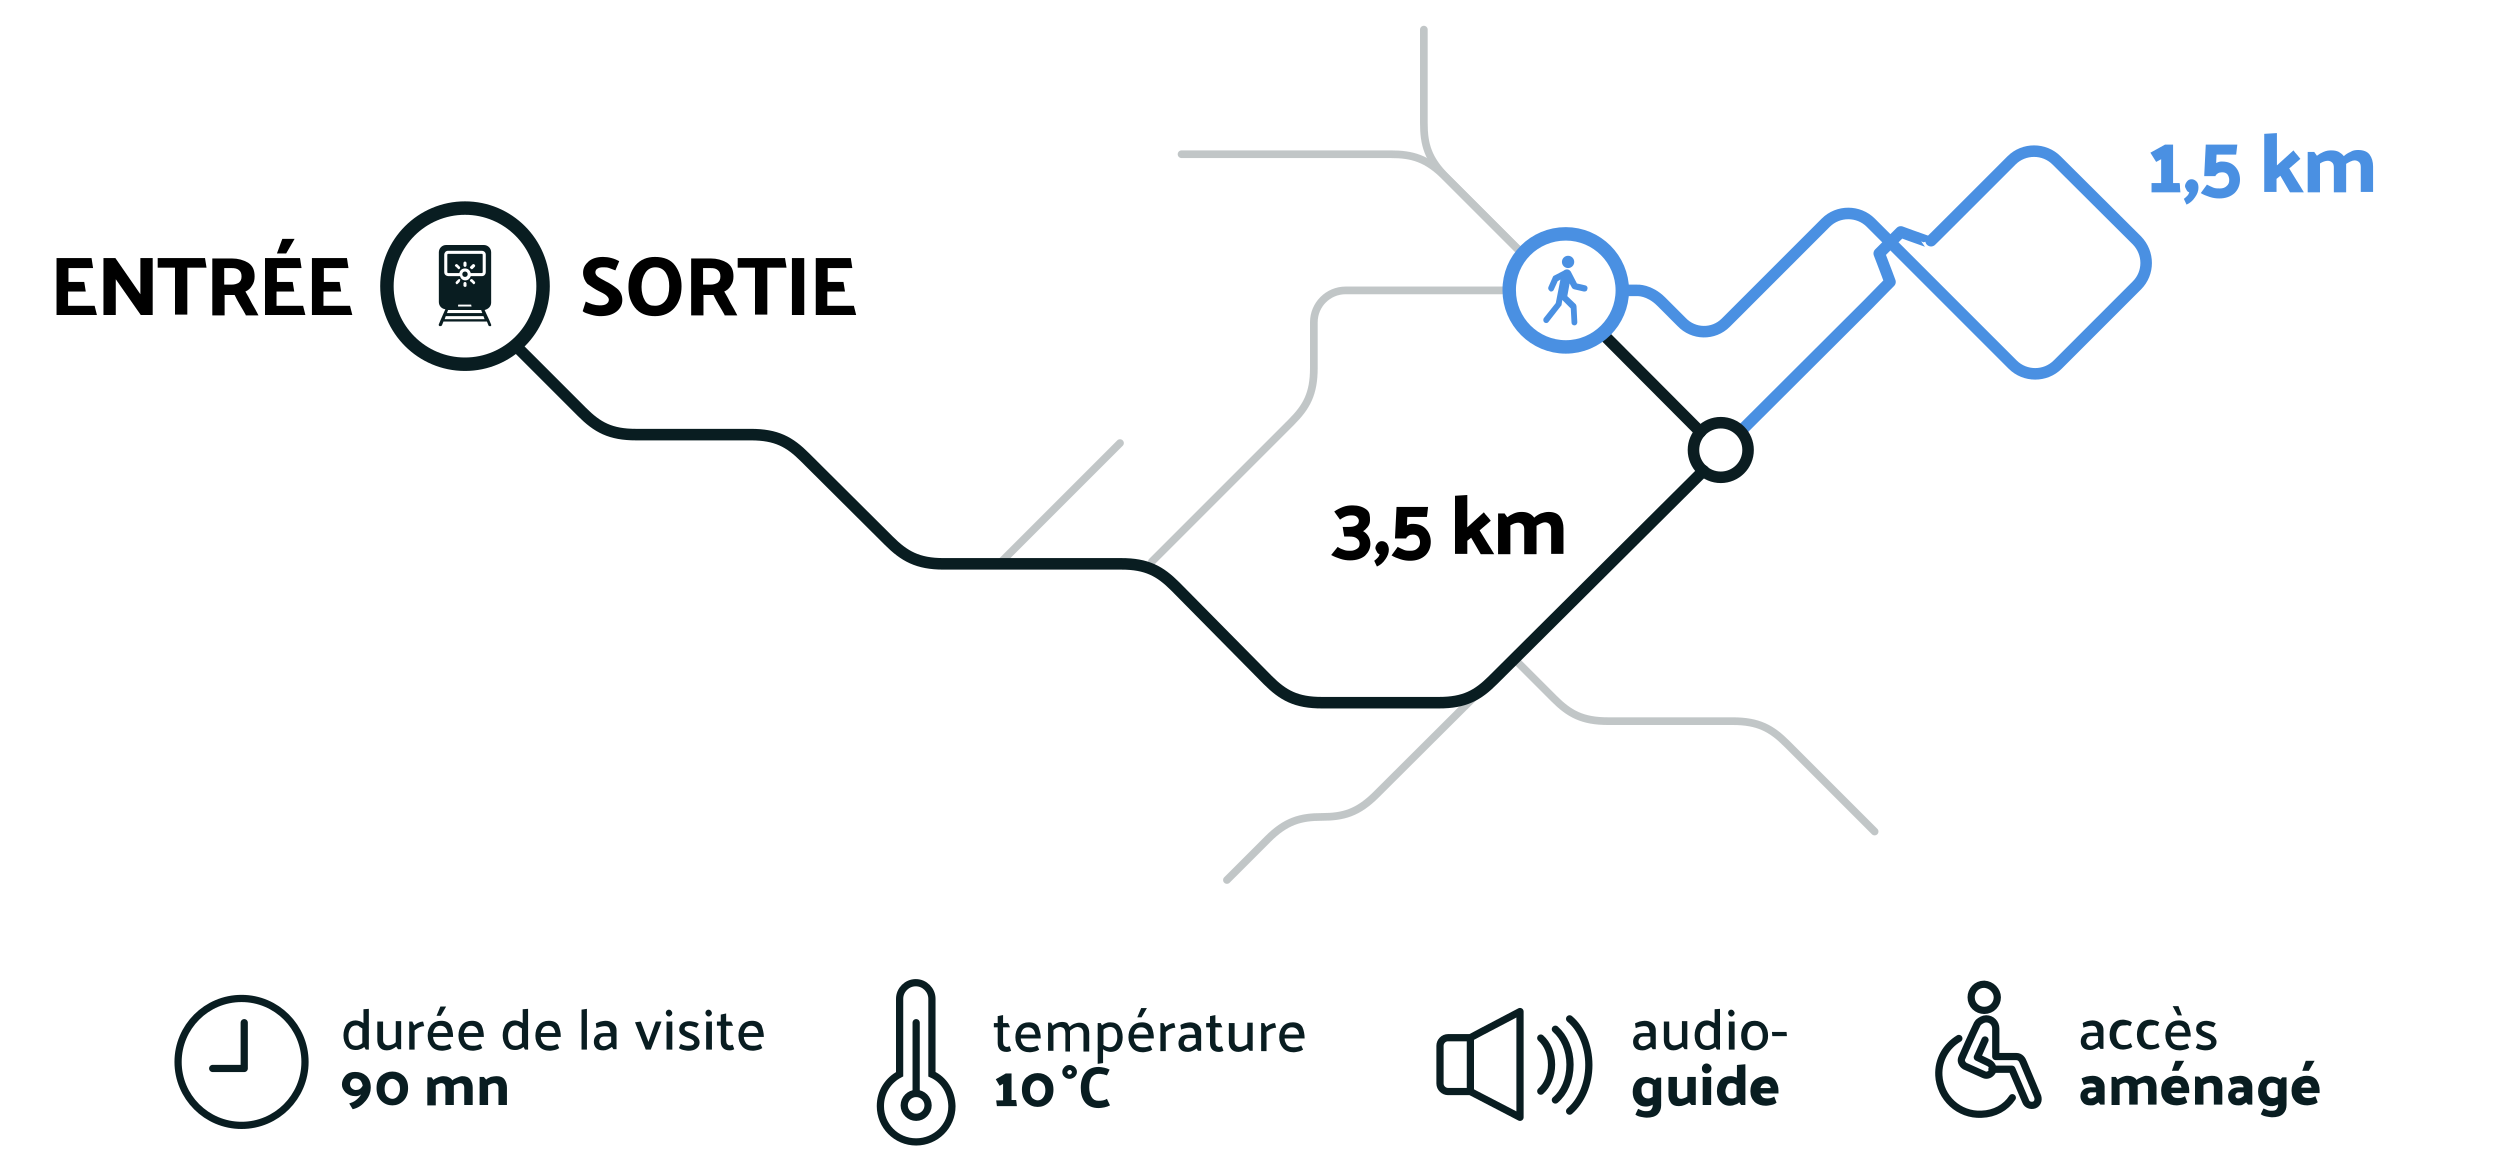 <?xml version="1.0" encoding="utf-8"?>
<!-- Generator: Adobe Illustrator 16.0.0, SVG Export Plug-In . SVG Version: 6.00 Build 0)  -->
<!DOCTYPE svg PUBLIC "-//W3C//DTD SVG 1.1//EN" "http://www.w3.org/Graphics/SVG/1.1/DTD/svg11.dtd">
<svg version="1.1" id="Layer_1" xmlns="http://www.w3.org/2000/svg" xmlns:xlink="http://www.w3.org/1999/xlink" x="0px" y="0px"
	 width="650px" height="301.5px" viewBox="-375 1715.5 650 301.5" style="enable-background:new -375 1715.5 650 301.5;"
	 xml:space="preserve">
<style type="text/css">
<![CDATA[
	.st0{fill:none;stroke:#4A90E2;stroke-width:3.5;stroke-miterlimit:10;}
	.st1{fill:#4A90E2;}
	.st2{fill:none;stroke:#091D21;stroke-width:1.88;stroke-miterlimit:10;}
	.st3{fill:none;stroke:#4A90E2;stroke-width:3.5;stroke-linejoin:round;stroke-miterlimit:10;}
	.st4{fill:none;stroke:#0B1D21;stroke-width:3.5;stroke-linecap:round;stroke-linejoin:round;stroke-miterlimit:10;}
	.st5{opacity:0.25;}
	.st6{fill:none;stroke:#091D21;stroke-width:3.5;stroke-miterlimit:10;}
	.st7{enable-background:new    ;}
	.st8{fill:none;stroke:#0B1D21;stroke-width:3;stroke-linecap:round;stroke-linejoin:round;stroke-miterlimit:10;}
	.st9{fill:none;stroke:#0B1D21;stroke-width:3;stroke-miterlimit:10;}
	.st10{fill:none;stroke:#0B1D21;stroke-width:3.5;stroke-miterlimit:10;}
	.st11{fill:none;stroke:#091D21;stroke-width:3.5;stroke-linecap:round;stroke-linejoin:round;stroke-miterlimit:10;}
	.st12{fill:none;stroke:#091D21;stroke-width:2;stroke-linecap:round;stroke-linejoin:round;stroke-miterlimit:10;}
	.st13{fill:none;stroke:#091D21;stroke-width:3;stroke-linecap:round;stroke-linejoin:round;stroke-miterlimit:10;}
	.st14{fill:none;stroke:#4A90E2;stroke-width:3;stroke-linejoin:round;stroke-miterlimit:10;}
	
		.st15{opacity:0.25;fill:none;stroke:#091D21;stroke-width:2;stroke-linecap:round;stroke-linejoin:round;stroke-miterlimit:10;enable-background:new    ;}
	.st16{fill:#091D21;}
	.st17{fill:none;stroke:#091D21;stroke-width:4;stroke-miterlimit:10;}
	.st18{fill:none;stroke:#091D21;stroke-width:1.88;stroke-linecap:round;stroke-linejoin:round;stroke-miterlimit:10;}
]]>
</style>
<g class="st5">
	<g>
		<path class="st12" d="M-67.8,1755.6h22.3h32.1c5.6,0,9.4,1.1,14.1,5.8l0,0l19.9,19.9"/>
	</g>
	<g>
		<path class="st12" d="M21,1781.6L1,1761.6l0,0c-4.7-4.7-5.8-8.5-5.8-14.1v-24.3"/>
	</g>
</g>
<path class="st15" d="M-75.5,1861.5l36.2-36.2c4-4,5.9-7.4,5.9-14.1v-11.9c0-4.6,3.7-8.3,8.3-8.3h42.2"/>
<g>
	<path class="st14" d="M46.8,1791c0,0,1.7,0,3.9,0c0,0,3.1-0.2,6.2,2.9l5.3,5.3c3.1,3.3,8.3,3.4,11.5,0.2l26-26
		c3.2-3.2,8.5-3.2,11.7,0l36.9,36.9c3.2,3.2,8.5,3.2,11.7,0l20.6-20.6c3.2-3.2,3.2-8.4,0-11.7l-20.9-20.8c-3.2-3.2-8.5-3.2-11.7,0
		l-15.5,15.5c-3.2,3.2-5.9,5.9-5.9,5.8c0-0.1-3.4-1.2-7.4-2.7c0,0,0,0-2.8,2.8c-2.8,2.8-2.8,2.8-2.8,2.8c1.6,4.1,2.8,7.4,2.8,7.4
		s-2.6,2.6-5.8,5.9l-33.1,33"/>
</g>
<g>
	<line class="st8" x1="67.1" y1="1827.8" x2="41.7" y2="1802.3"/>
</g>
<circle class="st9" cx="72.4" cy="1832.5" r="7.1"/>
<path class="st0" d="M32.1,1776.3c8.1,0,14.7,6.6,14.7,14.7c0,8.1-6.6,14.7-14.7,14.7c-8.1,0-14.7-6.6-14.7-14.7
	C17.3,1782.9,23.9,1776.3,32.1,1776.3z"/>
<g>
	<circle class="st1" cx="32.7" cy="1783.6" r="1.6"/>
	<path class="st1" d="M37.2,1789.7l-2.2-0.5l-1.5-2.9c0-0.1-0.1-0.1-0.1-0.2l0,0c-0.7-1-1.7-0.4-1.9-0.2l-2.5,1.3
		c-0.2,0.1-0.2,0.2-0.3,0.4l-1.1,2.5c-0.2,0.4,0,0.8,0.4,1.1c0.1,0.1,0.2,0.1,0.3,0.1c0.3,0,0.6-0.2,0.7-0.5l1-2.2l0.7-0.4l-1.2,6.1
		l-3.1,3.9c-0.2,0.3-0.2,0.8,0.1,1.1c0.2,0.1,0.3,0.2,0.5,0.2c0.2,0,0.5-0.1,0.6-0.3l3.2-4.1c0.1-0.1,0.2-0.2,0.2-0.3l0.2-1.3
		l2.2,2.2l0.2,3.7c0,0.4,0.3,0.7,0.8,0.7l0,0c0.4,0,0.7-0.4,0.7-0.8l-0.2-4.1c0-0.2-0.1-0.4-0.2-0.6l-2.2-2.1l0.6-3.3l0.6,1.1
		c0.1,0.2,0.3,0.3,0.5,0.4l2.6,0.6c0.1,0,0.2,0,0.2,0c0.3,0,0.7-0.2,0.7-0.6C37.9,1790.2,37.6,1789.8,37.2,1789.7z"/>
</g>
<circle class="st6" cx="-254.1" cy="1789.9" r="20.3"/>
<path class="st13" d="M-240.5,1805.8l16.8,16.8c4,4,7.4,5.9,14.1,5.9h29.8c6.7,0,10.1,1.9,14.1,5.9l21.8,21.7c4,4,7.5,6,14.2,6h0.5
	h45.7c6.7,0,10.1,1.9,14.1,5.9l24,24.3c4,4,7.4,5.9,14.1,5.9h30.4c6.7,0,10.1-1.9,14.1-5.9l54.7-54.4"/>
<path class="st15" d="M18.7,1886.8l10.3,10.3c4,4,7.4,5.9,14.1,5.9l0,0h32.4l0,0c6.7,0,10.1,1.9,14.1,5.9l22.8,22.8"/>
<path class="st15" d="M-56,1944.3l10.6-10.6l0,0c4.7-4.7,8.5-5.8,14.1-5.8c5.6,0,9.4-1.1,14.1-5.8l0,0l28.6-28.5l-5.6,5.6"/>
<line class="st15" x1="-114.6" y1="1861.5" x2="-83.8" y2="1830.7"/>
<g>
	<circle class="st16" cx="-254.1" cy="1786.8" r="0.7"/>
	<path class="st16" d="M-247.3,1799.9l-0.5-1.2l0,0l-1.2-2.6c0.9-0.2,1.7-0.9,1.7-1.9v-13.1c0-1.1-0.9-1.9-1.9-1.9h-9.8
		c-1.1,0-1.9,0.9-1.9,1.9v12.9c0,1,0.7,1.8,1.7,1.9l-0.5,1.1l0,0l-0.7,1.6l0,0l-0.5,1.2c-0.1,0.2,0,0.4,0.2,0.5c0.1,0,0.1,0,0.2,0
		c0.2,0,0.3-0.1,0.4-0.2l0.4-1h11.3l0.4,1c0.1,0.2,0.2,0.2,0.3,0.2c0.1,0,0.1,0,0.2,0C-247.4,1800.4-247.2,1800.1-247.3,1799.9z
		 M-259.5,1786.3v-4.6c0-0.5,0.4-1,1-1h8.8c0.5,0,1,0.4,1,1v4.6c0,0.5-0.4,1-1,1h-2.9c-0.2,0.6-0.7,1.1-1.4,1.1
		c-0.7,0-1.2-0.4-1.4-1.1h-2.9C-259.1,1787.3-259.5,1786.8-259.5,1786.3z M-252.5,1794.7C-252.5,1794.7-252.5,1794.8-252.5,1794.7
		l0.1,0.5h-3.5v-0.4c0-0.1,0.1-0.1,0.1-0.1H-252.5z M-254.5,1789.8v-0.6c0-0.2,0.2-0.4,0.4-0.4s0.4,0.2,0.4,0.4v0.6
		c0,0.2-0.2,0.3-0.4,0.3S-254.5,1789.9-254.5,1789.8z M-252.7,1788.2c0.2-0.2,0.4-0.2,0.6,0l0.5,0.5c0.2,0.2,0.2,0.4,0,0.6
		c-0.1,0.1-0.2,0.1-0.2,0.1c-0.1,0-0.2,0-0.2-0.1l-0.5-0.5C-252.9,1788.6-252.9,1788.4-252.7,1788.2z M-255.5,1788.8l-0.5,0.5
		c-0.1,0.1-0.2,0.1-0.2,0.1c-0.1,0-0.2,0-0.2-0.1c-0.2-0.2-0.2-0.4,0-0.6l0.5-0.5c0.2-0.2,0.4-0.2,0.6,0
		C-255.4,1788.4-255.4,1788.6-255.5,1788.8z M-249.9,1796.1l0.3,0.8h-9.2l0.3-0.8H-249.9z M-259.4,1798.5l0.3-0.8h9.8l0.3,0.8
		H-259.4z"/>
	<path class="st16" d="M-258.5,1786.5h2.9c0.2-0.7,0.7-1.2,1.5-1.2s1.3,0.5,1.5,1.2h2.9c0.1,0,0.2-0.1,0.2-0.2v-4.6
		c0-0.1-0.1-0.2-0.2-0.2h-8.8c-0.1,0-0.2,0.1-0.2,0.2v4.6C-258.7,1786.4-258.6,1786.5-258.5,1786.5z M-252.7,1784.8l0.5-0.5
		c0.2-0.2,0.4-0.2,0.6,0c0.2,0.2,0.2,0.4,0,0.6l-0.5,0.5c-0.1,0.1-0.2,0.1-0.2,0.1c-0.1,0-0.2,0-0.2-0.1
		C-252.9,1785.2-252.9,1785-252.7,1784.8z M-254.5,1783.9c0-0.2,0.2-0.4,0.4-0.4s0.4,0.2,0.4,0.4v0.6c0,0.2-0.2,0.4-0.4,0.4
		s-0.4-0.2-0.4-0.4V1783.9z M-256.6,1784.3c0.2-0.2,0.4-0.2,0.6,0l0.5,0.5c0.2,0.2,0.2,0.4,0,0.6c-0.1,0.1-0.2,0.1-0.2,0.1
		c-0.1,0-0.2,0-0.2-0.1l-0.5-0.5C-256.8,1784.7-256.8,1784.5-256.6,1784.3z"/>
</g>
<g>
	<g>
		<g>
			<g class="st7">
				<path class="st16" d="M-279.1,1977.8v10.6h-0.8l-0.4-0.7c-0.3,0.3-0.7,0.5-1.1,0.6c-0.4,0.2-0.8,0.2-1.1,0.2
					c-1.1,0-1.9-0.4-2.4-1.1c-0.5-0.7-0.8-1.6-0.8-2.7c0-1.1,0.3-2,0.8-2.8c0.6-0.7,1.4-1.1,2.4-1.1c0.3,0,0.6,0.1,1,0.2
					c0.4,0.1,0.7,0.3,1,0.5v-3.6L-279.1,1977.8z M-282.3,1982.1c-0.8,0-1.3,0.3-1.6,0.8c-0.3,0.5-0.5,1.1-0.5,1.8
					c0,0.7,0.1,1.4,0.4,1.9c0.3,0.5,0.8,0.8,1.6,0.8c0.3,0,0.6-0.1,0.8-0.2c0.3-0.1,0.6-0.3,0.8-0.5v-3.8c-0.3-0.2-0.6-0.4-0.8-0.5
					C-281.7,1982.2-282,1982.1-282.3,1982.1z"/>
				<path class="st16" d="M-272,1987.6c-0.3,0.3-0.7,0.5-1.1,0.7c-0.4,0.2-0.9,0.3-1.3,0.3c-0.9,0-1.5-0.3-1.9-0.8
					c-0.4-0.5-0.6-1.2-0.6-1.9v-4.8h1.5v4.7c0,0.5,0.1,0.9,0.4,1.1c0.2,0.3,0.6,0.4,1,0.4c0.3,0,0.6-0.1,0.9-0.2
					c0.4-0.1,0.7-0.3,1-0.6v-5.5h1.4v7.3h-0.8L-272,1987.6z"/>
				<path class="st16" d="M-268.6,1988.4v-7.3h0.8l0.5,1c0.3-0.2,0.6-0.5,1.1-0.7c0.4-0.2,0.8-0.3,1.2-0.3l0.3,1.2
					c-0.4,0-0.8,0.1-1.3,0.3c-0.4,0.2-0.8,0.5-1.2,0.8v5H-268.6z"/>
				<path class="st16" d="M-257.2,1985.1h-5.2c0,0.7,0.3,1.2,0.6,1.7c0.4,0.4,0.9,0.6,1.7,0.6c0.4,0,0.8,0,1.1-0.1
					c0.3-0.1,0.6-0.2,0.9-0.4l0.5,1.1c-0.3,0.2-0.7,0.4-1.2,0.5s-0.9,0.2-1.2,0.2c-1.2,0-2.2-0.4-2.8-1.1s-1-1.6-1-2.8
					c0-1.1,0.3-2.1,0.9-2.8c0.6-0.7,1.5-1.1,2.6-1.1c1.2,0,2,0.4,2.5,1.2C-257.4,1983-257.2,1984-257.2,1985.1z M-258.6,1984.1
					c-0.1-0.6-0.3-1.1-0.6-1.4c-0.3-0.3-0.7-0.5-1.3-0.5c-0.6,0-1,0.2-1.3,0.5c-0.3,0.4-0.5,0.8-0.6,1.4H-258.6z M-260.5,1977.2h1.5
					l-1.4,2.4h-1.1L-260.5,1977.2z"/>
				<path class="st16" d="M-249.2,1985.1h-5.2c0,0.7,0.3,1.2,0.6,1.7c0.4,0.4,0.9,0.6,1.7,0.6c0.4,0,0.8,0,1.1-0.1
					c0.3-0.1,0.6-0.2,0.9-0.4l0.5,1.1c-0.3,0.2-0.7,0.4-1.2,0.5s-0.9,0.2-1.2,0.2c-1.2,0-2.2-0.4-2.8-1.1s-1-1.6-1-2.8
					c0-1.1,0.3-2.1,0.9-2.8c0.6-0.7,1.5-1.1,2.6-1.1c1.2,0,2,0.4,2.5,1.2C-249.4,1983-249.2,1984-249.2,1985.1z M-250.6,1984.1
					c-0.1-0.6-0.3-1.1-0.6-1.4c-0.3-0.3-0.7-0.5-1.3-0.5c-0.6,0-1,0.2-1.3,0.5c-0.3,0.4-0.5,0.8-0.6,1.4H-250.6z"/>
				<path class="st16" d="M-237.7,1977.8v10.6h-0.8l-0.4-0.7c-0.3,0.3-0.7,0.5-1.1,0.6c-0.4,0.2-0.8,0.2-1.1,0.2
					c-1.1,0-1.9-0.4-2.4-1.1c-0.5-0.7-0.8-1.6-0.8-2.7c0-1.1,0.3-2,0.8-2.8c0.6-0.7,1.4-1.1,2.4-1.1c0.3,0,0.6,0.1,1,0.2
					c0.4,0.1,0.7,0.3,1,0.5v-3.6L-237.7,1977.8z M-240.8,1982.1c-0.8,0-1.3,0.3-1.6,0.8c-0.3,0.5-0.5,1.1-0.5,1.8
					c0,0.7,0.1,1.4,0.4,1.9c0.3,0.5,0.8,0.8,1.6,0.8c0.3,0,0.6-0.1,0.8-0.2c0.3-0.1,0.6-0.3,0.8-0.5v-3.8c-0.3-0.2-0.6-0.4-0.8-0.5
					C-240.3,1982.2-240.6,1982.1-240.8,1982.1z"/>
				<path class="st16" d="M-229.2,1985.1h-5.2c0,0.7,0.3,1.2,0.6,1.7c0.4,0.4,0.9,0.6,1.7,0.6c0.4,0,0.8,0,1.1-0.1
					c0.3-0.1,0.6-0.2,0.9-0.4l0.5,1.1c-0.3,0.2-0.7,0.4-1.2,0.5s-0.9,0.2-1.2,0.2c-1.2,0-2.2-0.4-2.8-1.1s-1-1.6-1-2.8
					c0-1.1,0.3-2.1,0.9-2.8c0.6-0.7,1.5-1.1,2.6-1.1c1.2,0,2,0.4,2.5,1.2C-229.4,1983-229.2,1984-229.2,1985.1z M-230.6,1984.1
					c-0.1-0.6-0.3-1.1-0.6-1.4c-0.3-0.3-0.7-0.5-1.3-0.5c-0.6,0-1,0.2-1.3,0.5c-0.3,0.4-0.5,0.8-0.6,1.4H-230.6z"/>
				<path class="st16" d="M-223.8,1988.4V1978l1.4-0.2v10.6H-223.8z"/>
				<path class="st16" d="M-220.1,1981.6c0.3-0.2,0.7-0.3,1.2-0.5c0.5-0.1,1-0.2,1.3-0.2c0.8,0,1.5,0.2,2.1,0.7
					c0.6,0.5,0.8,1.1,0.8,1.8v4.9h-0.8c-0.1-0.1-0.1-0.2-0.2-0.3c-0.1-0.1-0.1-0.2-0.2-0.3c-0.3,0.2-0.6,0.4-1,0.6
					c-0.4,0.2-0.8,0.3-1.2,0.3c-0.9,0-1.5-0.2-1.9-0.6c-0.4-0.4-0.6-1-0.6-1.6c0-0.7,0.2-1.3,0.7-1.7c0.5-0.4,1.1-0.6,1.9-0.6h1.7
					c0-0.5-0.1-0.9-0.3-1.3c-0.2-0.4-0.6-0.5-1.2-0.5c-0.4,0-0.8,0.1-1.2,0.2c-0.4,0.1-0.7,0.2-0.9,0.3L-220.1,1981.6z
					 M-219.2,1986.3c0,0.3,0.1,0.5,0.3,0.8c0.2,0.2,0.5,0.4,0.9,0.4c0.4,0,0.7-0.1,1-0.3c0.3-0.2,0.6-0.4,0.9-0.7v-1.5h-1.8
					c-0.4,0-0.8,0.1-1,0.4C-219.1,1985.7-219.2,1986-219.2,1986.3z"/>
				<path class="st16" d="M-207.1,1988.4l-2.8-7.1l1.5-0.2l2,5.3l1.9-5.3h1.5l-2.8,7.3H-207.1z"/>
				<path class="st16" d="M-201,1979.8c-0.2,0-0.5-0.1-0.6-0.3c-0.2-0.2-0.3-0.4-0.3-0.6c0-0.2,0.1-0.5,0.2-0.6
					c0.2-0.2,0.4-0.3,0.6-0.3s0.5,0.1,0.6,0.3c0.2,0.2,0.3,0.4,0.3,0.6s-0.1,0.5-0.3,0.6S-200.8,1979.8-201,1979.8z M-201.7,1988.4
					v-7.3h1.5v7.3H-201.7z"/>
				<path class="st16" d="M-193.9,1982.7c-0.3-0.1-0.6-0.2-0.9-0.3c-0.3-0.1-0.7-0.2-1-0.2c-0.4,0-0.7,0.1-0.9,0.2s-0.3,0.4-0.3,0.6
					c0,0.2,0.1,0.4,0.4,0.6s0.6,0.3,1,0.5c0.6,0.2,1.2,0.5,1.7,0.9c0.5,0.4,0.8,0.9,0.8,1.5c0,0.7-0.3,1.2-0.8,1.6s-1.2,0.6-2.2,0.6
					c-0.3,0-0.7-0.1-1.2-0.2c-0.5-0.1-0.9-0.3-1.2-0.5l0.5-1.1c0.3,0.2,0.6,0.3,1,0.4s0.7,0.1,1,0.1c0.5,0,0.9-0.1,1.1-0.2
					s0.4-0.4,0.4-0.6s-0.1-0.5-0.4-0.7c-0.3-0.2-0.7-0.4-1.1-0.5c-0.6-0.2-1.1-0.5-1.6-0.8c-0.5-0.3-0.8-0.8-0.8-1.4
					c0-0.7,0.2-1.2,0.7-1.6c0.5-0.4,1.2-0.6,2-0.6c0.3,0,0.7,0.1,1.2,0.2c0.5,0.1,0.9,0.3,1.2,0.5L-193.9,1982.7z"/>
				<path class="st16" d="M-190.7,1979.8c-0.2,0-0.5-0.1-0.6-0.3c-0.2-0.2-0.3-0.4-0.3-0.6c0-0.2,0.1-0.5,0.2-0.6
					c0.2-0.2,0.4-0.3,0.6-0.3s0.5,0.1,0.6,0.3c0.2,0.2,0.3,0.4,0.3,0.6s-0.1,0.5-0.3,0.6S-190.5,1979.8-190.7,1979.8z
					 M-191.4,1988.4v-7.3h1.5v7.3H-191.4z"/>
				<path class="st16" d="M-184.1,1988.3c-0.1,0.1-0.3,0.1-0.5,0.2c-0.2,0.1-0.5,0.1-0.7,0.1c-0.7,0-1.3-0.2-1.7-0.6
					c-0.4-0.4-0.6-1-0.6-1.7v-4.1h-1l0-1.1h1v-1.8l1.4-0.3v2.1h1.3l0.5,1.1h-1.8v3.8c0,0.4,0.1,0.7,0.2,0.9c0.2,0.2,0.4,0.4,0.8,0.4
					c0.1,0,0.2,0,0.4-0.1c0.1,0,0.2-0.1,0.3-0.1L-184.1,1988.3z"/>
				<path class="st16" d="M-176.4,1985.1h-5.2c0,0.7,0.3,1.2,0.6,1.7c0.4,0.4,0.9,0.6,1.7,0.6c0.4,0,0.8,0,1.1-0.1
					c0.3-0.1,0.6-0.2,0.9-0.4l0.5,1.1c-0.3,0.2-0.7,0.4-1.2,0.5s-0.9,0.2-1.2,0.2c-1.2,0-2.2-0.4-2.8-1.1s-1-1.6-1-2.8
					c0-1.1,0.3-2.1,0.9-2.8c0.6-0.7,1.5-1.1,2.6-1.1c1.2,0,2,0.4,2.5,1.2C-176.7,1983-176.4,1984-176.4,1985.1z M-177.8,1984.1
					c-0.1-0.6-0.3-1.1-0.6-1.4c-0.3-0.3-0.7-0.5-1.3-0.5c-0.6,0-1,0.2-1.3,0.5c-0.3,0.4-0.5,0.8-0.6,1.4H-177.8z"/>
				<path class="st16" d="M-284.2,2002.4c0.6-0.2,1.2-0.4,1.8-0.9s1-0.9,1.3-1.5c-0.2,0.2-0.5,0.3-0.7,0.4c-0.3,0.1-0.5,0.1-0.8,0.1
					c-1,0-1.8-0.3-2.5-0.9c-0.6-0.6-1-1.3-1-2.1c0-0.9,0.3-1.6,0.9-2.3s1.5-1,2.5-1c1.2,0,2.1,0.3,2.9,1c0.8,0.7,1.2,1.7,1.2,3.1
					c0,1.1-0.4,2.3-1.3,3.4c-0.9,1.1-2,1.9-3.4,2.2L-284.2,2002.4z M-282.5,1998.9c0.4,0,0.8-0.1,1.1-0.3c0.3-0.2,0.5-0.5,0.7-0.8
					c-0.1-0.6-0.3-1-0.6-1.4c-0.3-0.3-0.7-0.5-1.3-0.5c-0.4,0-0.8,0.1-1,0.4s-0.4,0.6-0.4,1c0,0.4,0.1,0.8,0.4,1.1
					C-283.3,1998.7-282.9,1998.9-282.5,1998.9z"/>
				<path class="st16" d="M-273,1994.1c1.2,0,2.1,0.4,2.9,1.1c0.8,0.8,1.2,1.8,1.2,3.2c0,1.4-0.4,2.5-1.2,3.3
					c-0.8,0.8-1.8,1.2-2.9,1.2c-1.1,0-2.1-0.4-2.9-1.2c-0.8-0.8-1.2-1.9-1.2-3.3c0-1.4,0.4-2.5,1.2-3.2
					C-275.1,1994.5-274.1,1994.1-273,1994.1z M-273,2001.2c0.5,0,1-0.2,1.4-0.7c0.4-0.5,0.6-1.1,0.6-1.9c0-0.8-0.2-1.5-0.6-1.9
					c-0.4-0.4-0.9-0.7-1.4-0.7c-0.5,0-1,0.2-1.4,0.7s-0.6,1.1-0.6,1.9c0,0.9,0.2,1.5,0.6,2C-274,2000.9-273.5,2001.2-273,2001.2z"/>
				<path class="st16" d="M-254.8,1995.3c1,0,1.7,0.3,2.1,0.9s0.6,1.3,0.6,2.1v4.5h-2.2v-4.5c0-0.4-0.1-0.7-0.3-0.9
					c-0.2-0.2-0.5-0.3-0.8-0.3c-0.2,0-0.5,0.1-0.8,0.2c-0.3,0.1-0.5,0.3-0.8,0.4c0,0.1,0,0.2,0,0.3c0,0.1,0,0.2,0,0.3v4.5h-2.2v-4.5
					c0-0.4-0.1-0.7-0.3-0.9c-0.2-0.2-0.5-0.3-0.8-0.3c-0.2,0-0.5,0.1-0.7,0.2c-0.2,0.1-0.5,0.2-0.7,0.4v5.2h-2.2v-7.3h1.1l0.5,0.7
					c0.3-0.3,0.7-0.5,1.2-0.7c0.5-0.2,0.9-0.3,1.4-0.3c0.5,0,1,0.1,1.4,0.3c0.4,0.2,0.7,0.4,0.9,0.8c0.3-0.3,0.7-0.5,1.2-0.7
					S-255.2,1995.3-254.8,1995.3z"/>
				<path class="st16" d="M-245.9,1995.3c1,0,1.7,0.3,2.1,0.9c0.4,0.6,0.6,1.3,0.6,2.1v4.5h-2.2v-4.5c0-0.4-0.1-0.7-0.3-0.9
					c-0.2-0.2-0.5-0.3-0.8-0.3c-0.2,0-0.5,0.1-0.8,0.2c-0.3,0.1-0.6,0.3-0.8,0.4v5.1h-2.2v-7.3h1.1l0.6,0.7c0.3-0.3,0.7-0.5,1.2-0.7
					C-246.8,1995.4-246.4,1995.3-245.9,1995.3z"/>
			</g>
		</g>
		<g>
			<g>
				<path class="st18" d="M-312.2,1975.1c-9.1,0-16.5,7.4-16.5,16.5s7.4,16.5,16.5,16.5c9.1,0,16.5-7.4,16.5-16.5
					S-303.1,1975.1-312.2,1975.1z"/>
				<polyline class="st18" points="-319.7,1993.3 -311.5,1993.3 -311.5,1981.4 				"/>
			</g>
		</g>
	</g>
	<g>
		<g>
			<g>
				<path class="st18" d="M-0.6,1992.3v4.9c0,1.2,1,2.1,2.1,2.1h5.8l12.9,6.7v-27.5l-10.1,5.3l-2.8,1.5H1.5c-1.2,0-2.1,1-2.1,2.1
					V1992.3"/>
				<polyline class="st18" points="7.3,1985.4 7.3,1987.9 7.3,1999.2 				"/>
			</g>
			<path class="st18" d="M33.1,2004.4c3-2.6,5-7,5-12l0,0c0-5-2-9.5-5-12"/>
			<path class="st18" d="M29.4,2001.5c2.3-1.9,3.8-5.3,3.8-9.2l0,0c0-3.8-1.5-7.2-3.8-9.2"/>
			<path class="st18" d="M25.6,1999.2c1.7-1.5,2.8-4,2.8-6.9l0,0c0-2.9-1.1-5.4-2.8-6.9"/>
		</g>
		<g>
			<g class="st7">
				<path class="st16" d="M50.1,1981.6c0.3-0.2,0.7-0.3,1.2-0.5c0.5-0.1,1-0.2,1.3-0.2c0.8,0,1.5,0.2,2.1,0.7
					c0.6,0.5,0.8,1.1,0.8,1.8v4.9h-0.8c-0.1-0.1-0.1-0.2-0.2-0.3c-0.1-0.1-0.1-0.2-0.2-0.3c-0.2,0.2-0.6,0.4-1,0.6
					c-0.4,0.2-0.8,0.3-1.2,0.3c-0.9,0-1.5-0.2-1.9-0.6c-0.4-0.4-0.6-1-0.6-1.6c0-0.7,0.2-1.3,0.7-1.7c0.5-0.4,1.1-0.6,1.9-0.6h1.7
					c0-0.5-0.1-0.9-0.3-1.3s-0.6-0.5-1.2-0.5c-0.4,0-0.8,0.1-1.2,0.2c-0.4,0.1-0.7,0.2-0.9,0.3L50.1,1981.6z M51,1986.3
					c0,0.3,0.1,0.5,0.3,0.8c0.2,0.2,0.5,0.4,0.9,0.4c0.4,0,0.7-0.1,1-0.3c0.3-0.2,0.6-0.4,0.9-0.7v-1.5h-1.8c-0.4,0-0.8,0.1-1,0.4
					C51.1,1985.7,51,1986,51,1986.3z"/>
				<path class="st16" d="M62.5,1987.6c-0.3,0.3-0.7,0.5-1.1,0.7c-0.4,0.2-0.9,0.3-1.3,0.3c-0.9,0-1.5-0.3-1.9-0.8
					c-0.4-0.5-0.6-1.2-0.6-1.9v-4.8H59v4.7c0,0.5,0.1,0.9,0.4,1.1c0.2,0.3,0.6,0.4,1,0.4c0.3,0,0.6-0.1,0.9-0.2
					c0.3-0.1,0.7-0.3,1-0.6v-5.5h1.4v7.3H63L62.5,1987.6z"/>
				<path class="st16" d="M72.2,1977.8v10.6h-0.8l-0.4-0.7c-0.3,0.3-0.7,0.5-1.1,0.6c-0.4,0.2-0.8,0.2-1.1,0.2
					c-1.1,0-1.9-0.4-2.4-1.1c-0.5-0.7-0.8-1.6-0.8-2.7c0-1.1,0.3-2,0.8-2.8c0.6-0.7,1.4-1.1,2.4-1.1c0.3,0,0.6,0.1,1,0.2
					c0.3,0.1,0.7,0.3,1,0.5v-3.6L72.2,1977.8z M69.1,1982.1c-0.8,0-1.3,0.3-1.6,0.8c-0.3,0.5-0.5,1.1-0.5,1.8c0,0.7,0.1,1.4,0.4,1.9
					c0.3,0.5,0.8,0.8,1.6,0.8c0.3,0,0.6-0.1,0.8-0.2c0.3-0.1,0.6-0.3,0.8-0.5v-3.8c-0.3-0.2-0.6-0.4-0.8-0.5
					C69.6,1982.2,69.4,1982.1,69.1,1982.1z"/>
				<path class="st16" d="M75.2,1979.8c-0.2,0-0.5-0.1-0.6-0.3c-0.2-0.2-0.3-0.4-0.3-0.6c0-0.2,0.1-0.5,0.2-0.6
					c0.2-0.2,0.4-0.3,0.6-0.3s0.5,0.1,0.6,0.3c0.2,0.2,0.3,0.4,0.3,0.6s-0.1,0.5-0.3,0.6S75.5,1979.8,75.2,1979.8z M74.5,1988.4
					v-7.3H76v7.3H74.5z"/>
				<path class="st16" d="M81.1,1988.6c-1.1,0-1.9-0.4-2.5-1.1c-0.6-0.7-0.9-1.6-0.9-2.8c0-1.1,0.3-2,0.9-2.7s1.5-1.1,2.6-1.1
					c1.1,0,2,0.4,2.6,1.1c0.6,0.7,0.9,1.7,0.9,2.8c0,1.1-0.3,2-1,2.7S82.2,1988.6,81.1,1988.6z M83.3,1984.8c0-0.8-0.2-1.4-0.5-1.9
					c-0.3-0.5-0.8-0.7-1.5-0.7s-1.2,0.2-1.5,0.7c-0.3,0.5-0.5,1.1-0.5,1.9c0,0.8,0.1,1.5,0.4,1.9c0.3,0.5,0.8,0.7,1.5,0.7
					c0.7,0,1.2-0.2,1.6-0.7S83.3,1985.6,83.3,1984.8z"/>
				<path class="st16" d="M89.6,1984.9h-3.8l-0.1-1.1h3.8L89.6,1984.9z"/>
				<path class="st16" d="M56.9,1995.6v7.3c0,0.9-0.3,1.7-0.9,2.3c-0.6,0.6-1.6,0.9-2.9,0.9c-0.3,0-0.8-0.1-1.4-0.2
					c-0.6-0.1-1.1-0.3-1.5-0.6l0.7-1.5c0.5,0.2,0.9,0.4,1.2,0.5c0.3,0.1,0.7,0.1,1,0.1c0.5,0,1-0.1,1.2-0.4s0.4-0.6,0.4-1v-0.3
					c-0.3,0.2-0.6,0.3-0.9,0.4s-0.6,0.1-0.9,0.1c-1.1,0-1.9-0.4-2.5-1.1s-0.9-1.6-0.9-2.7c0-1.1,0.3-2,0.9-2.8
					c0.6-0.7,1.5-1.1,2.6-1.1c0.4,0,0.8,0.1,1.2,0.2s0.8,0.4,1.1,0.6l0.5-0.6H56.9z M51.8,1999.1c0,0.5,0.1,1,0.4,1.4
					s0.7,0.6,1.3,0.6c0.2,0,0.4,0,0.6-0.1c0.2-0.1,0.4-0.2,0.6-0.3v-3.1c-0.2-0.1-0.4-0.3-0.7-0.4c-0.2-0.1-0.5-0.1-0.7-0.1
					c-0.6,0-1,0.2-1.3,0.7S51.8,1998.7,51.8,1999.1z"/>
				<path class="st16" d="M61.5,2003.1c-1,0-1.7-0.3-2.1-0.9c-0.4-0.6-0.6-1.3-0.6-2.1v-4.6H61v4.5c0,0.4,0.1,0.7,0.3,0.9
					c0.2,0.2,0.5,0.3,0.8,0.3c0.2,0,0.5-0.1,0.8-0.2s0.5-0.2,0.8-0.4v-5.1h2.2v7.3h-1.1l-0.6-0.7c-0.3,0.3-0.7,0.5-1.2,0.7
					S62,2003.1,61.5,2003.1z"/>
				<path class="st16" d="M70,1993.3c0,0.3-0.1,0.6-0.4,0.9c-0.2,0.2-0.5,0.4-0.9,0.4c-0.3,0-0.6-0.1-0.9-0.4
					c-0.2-0.2-0.3-0.5-0.3-0.9s0.1-0.6,0.3-0.9c0.2-0.2,0.5-0.4,0.9-0.4c0.3,0,0.6,0.1,0.9,0.4C69.9,1992.7,70,1993,70,1993.3z
					 M69.9,1995.5v7.3h-2.2v-7.3H69.9z"/>
				<path class="st16" d="M78.8,1992.2v10.6h-1.1l-0.5-0.7c-0.3,0.3-0.6,0.5-1.1,0.6c-0.4,0.2-0.9,0.3-1.3,0.3
					c-1.1,0-1.9-0.4-2.5-1.1s-0.9-1.6-0.9-2.7c0-1.1,0.3-2,0.9-2.8c0.6-0.7,1.5-1.1,2.6-1.1c0.2,0,0.5,0,0.8,0.1
					c0.3,0.1,0.6,0.2,0.9,0.3v-3.3L78.8,1992.2z M75.3,2001.1c0.2,0,0.4,0,0.6-0.1c0.2-0.1,0.4-0.2,0.6-0.3v-3.1
					c-0.2-0.1-0.4-0.3-0.6-0.4c-0.2-0.1-0.5-0.1-0.7-0.1c-0.6,0-1,0.2-1.2,0.7s-0.4,0.9-0.4,1.4c0,0.5,0.1,1,0.4,1.4
					S74.7,2001.1,75.3,2001.1z"/>
				<path class="st16" d="M84.1,1995.3c1.1,0,2,0.4,2.5,1.1c0.5,0.8,0.8,1.6,0.8,2.7v0.7h-4.7c0.1,0.4,0.3,0.7,0.6,1
					c0.3,0.2,0.7,0.3,1.2,0.3c0.3,0,0.6,0,0.9-0.1s0.6-0.2,0.9-0.4l0.6,1.6c-0.4,0.3-0.8,0.5-1.4,0.6c-0.5,0.1-1,0.2-1.3,0.2
					c-1.2,0-2.2-0.3-3-1c-0.7-0.7-1.1-1.6-1.1-2.8c0-1.2,0.3-2.1,1-2.8S83,1995.3,84.1,1995.3z M84.1,1997.2c-0.3,0-0.6,0.1-0.9,0.3
					c-0.2,0.2-0.4,0.5-0.5,0.9h2.7c-0.1-0.4-0.2-0.7-0.4-0.9C84.7,1997.3,84.4,1997.2,84.1,1997.2z"/>
			</g>
		</g>
	</g>
	<g>
		<g>
			<path class="st18" d="M144.3,1974.8c0,1.8-1.4,3.4-3.4,3.4c-1.8,0-3.4-1.4-3.4-3.4c0-1.8,1.4-3.4,3.4-3.4
				C142.8,1971.5,144.3,1973.1,144.3,1974.8z M134.3,1985.5c-3.3,2-5.4,5.5-5.2,9.6c0.3,5.8,5.2,10.4,11.1,10.1
				c3.4-0.1,6.3-1.7,8-4.3 M142.9,1993.5h5.2l0,0l3.6,8.4c0.3,0.8,1.3,1.2,2.2,0.9c0.8-0.3,1.2-1.2,0.9-2.2l-3.7-8.8
				c-0.3-0.8-0.8-1.6-1.9-1.6h-5.3v-7.3c0-1.4-1.1-2.5-2.5-2.5c-0.7,0-1.4,0.4-2,0.9c0,0-0.2,0.3-0.3,0.4c-1.1,2.2-4,8.8-4,8.8
				c-0.4,0.8,0,1.7,0.8,2.2l4.9,2.2c0.8,0.4,1.7,0,2.2-0.8c0.4-0.8,0-1.7-0.8-2.2l-3.1-1.5l2-4.5"/>
		</g>
		<g>
			<g class="st7">
				<path class="st16" d="M166.5,1981.5c0.3-0.2,0.7-0.3,1.2-0.5c0.5-0.1,1-0.2,1.3-0.2c0.8,0,1.5,0.2,2.1,0.7
					c0.6,0.5,0.8,1.1,0.8,1.8v4.9h-0.8c-0.1-0.1-0.1-0.2-0.2-0.3c-0.1-0.1-0.1-0.2-0.2-0.3c-0.2,0.2-0.6,0.4-1,0.6
					c-0.4,0.2-0.8,0.3-1.2,0.3c-0.9,0-1.5-0.2-1.9-0.6c-0.4-0.4-0.6-1-0.6-1.6c0-0.7,0.2-1.3,0.7-1.7c0.5-0.4,1.1-0.6,1.9-0.6h1.7
					c0-0.5-0.1-0.9-0.3-1.3s-0.6-0.5-1.2-0.5c-0.4,0-0.8,0.1-1.2,0.2c-0.4,0.1-0.7,0.2-0.9,0.3L166.5,1981.5z M167.4,1986.2
					c0,0.3,0.1,0.5,0.3,0.8c0.2,0.2,0.5,0.4,0.9,0.4c0.4,0,0.7-0.1,1-0.3c0.3-0.2,0.6-0.4,0.9-0.7v-1.5h-1.8c-0.4,0-0.8,0.1-1,0.4
					C167.5,1985.6,167.4,1985.9,167.4,1986.2z"/>
				<path class="st16" d="M177.2,1982.1c-0.7,0-1.2,0.2-1.5,0.7c-0.3,0.5-0.5,1.1-0.5,1.8c0,0.8,0.2,1.4,0.5,1.9s0.8,0.7,1.5,0.7
					c0.4,0,0.8,0,1-0.1s0.5-0.2,0.8-0.4l0.4,1c-0.3,0.2-0.7,0.4-1.2,0.5s-0.8,0.2-1.2,0.2c-1.1,0-2-0.4-2.6-1.1
					c-0.6-0.7-0.9-1.6-0.9-2.8c0-1.1,0.3-2.1,0.9-2.8c0.6-0.7,1.5-1.1,2.6-1.1c0.3,0,0.7,0.1,1.1,0.2c0.5,0.1,0.8,0.3,1.2,0.5
					l-0.4,1c-0.3-0.1-0.6-0.2-0.9-0.3C178,1982.1,177.6,1982.1,177.2,1982.1z"/>
				<path class="st16" d="M184.3,1982.1c-0.7,0-1.2,0.2-1.5,0.7c-0.3,0.5-0.5,1.1-0.5,1.8c0,0.8,0.2,1.4,0.5,1.9s0.8,0.7,1.5,0.7
					c0.4,0,0.8,0,1-0.1s0.5-0.2,0.8-0.4l0.4,1c-0.3,0.2-0.7,0.4-1.2,0.5s-0.8,0.2-1.2,0.2c-1.1,0-2-0.4-2.6-1.1
					c-0.6-0.7-0.9-1.6-0.9-2.8c0-1.1,0.3-2.1,0.9-2.8c0.6-0.7,1.5-1.1,2.6-1.1c0.3,0,0.7,0.1,1.1,0.2c0.5,0.1,0.8,0.3,1.2,0.5
					l-0.4,1c-0.3-0.1-0.6-0.2-0.9-0.3C185.1,1982.1,184.7,1982.1,184.3,1982.1z"/>
				<path class="st16" d="M194.6,1985h-5.2c0,0.7,0.3,1.2,0.6,1.7c0.4,0.4,0.9,0.6,1.7,0.6c0.4,0,0.8,0,1.1-0.1s0.6-0.2,0.9-0.4
					l0.5,1.1c-0.3,0.2-0.7,0.4-1.2,0.5s-0.9,0.2-1.2,0.2c-1.2,0-2.2-0.4-2.8-1.1s-1-1.6-1-2.8c0-1.1,0.3-2.1,0.9-2.8
					c0.6-0.7,1.5-1.1,2.6-1.1c1.2,0,2,0.4,2.5,1.2C194.3,1982.9,194.6,1983.9,194.6,1985z M193.2,1984c-0.1-0.6-0.3-1.1-0.6-1.4
					c-0.3-0.3-0.7-0.5-1.3-0.5c-0.6,0-1,0.2-1.3,0.5s-0.5,0.8-0.6,1.4H193.2z M189.9,1977.1h1.5l0.9,2.4h-1.1L189.9,1977.1z"/>
				<path class="st16" d="M200.5,1982.6c-0.3-0.1-0.6-0.2-0.9-0.3c-0.3-0.1-0.7-0.2-1-0.2c-0.4,0-0.7,0.1-0.9,0.2
					c-0.2,0.2-0.3,0.4-0.3,0.6c0,0.2,0.1,0.4,0.4,0.6s0.6,0.3,1,0.5c0.6,0.2,1.2,0.5,1.7,0.9c0.5,0.4,0.8,0.9,0.8,1.5
					c0,0.7-0.3,1.2-0.8,1.6c-0.5,0.4-1.2,0.6-2.2,0.6c-0.3,0-0.7-0.1-1.2-0.2c-0.5-0.1-0.9-0.3-1.2-0.5l0.5-1.1
					c0.3,0.2,0.6,0.3,1,0.4c0.3,0.1,0.7,0.1,1,0.1c0.5,0,0.9-0.1,1.1-0.2c0.3-0.2,0.4-0.4,0.4-0.6s-0.1-0.5-0.4-0.7
					s-0.7-0.4-1.1-0.5c-0.6-0.2-1.1-0.5-1.6-0.8c-0.5-0.3-0.8-0.8-0.8-1.4c0-0.7,0.2-1.2,0.7-1.6c0.5-0.4,1.2-0.6,2-0.6
					c0.3,0,0.7,0.1,1.2,0.2c0.5,0.1,0.9,0.3,1.2,0.5L200.5,1982.6z"/>
				<path class="st16" d="M169.1,1995.2c0.9,0,1.7,0.3,2.2,0.8c0.6,0.5,0.9,1.2,0.9,2v4.7h-1.1l-0.5-0.6c-0.2,0.2-0.6,0.4-0.9,0.6
					s-0.7,0.2-1.1,0.2c-0.9,0-1.6-0.2-2-0.7c-0.4-0.4-0.7-1-0.7-1.7c0-0.8,0.3-1.3,0.8-1.7c0.5-0.4,1.2-0.6,2-0.6h1.2
					c0-0.3-0.1-0.6-0.3-0.7c-0.2-0.2-0.5-0.3-0.8-0.3c-0.3,0-0.7,0-1,0.1c-0.4,0.1-0.7,0.2-1,0.3l-0.6-1.7c0.3-0.2,0.8-0.3,1.3-0.5
					C168.2,1995.3,168.7,1995.2,169.1,1995.2z M168.6,2001.1c0.2,0,0.5-0.1,0.7-0.2c0.2-0.1,0.5-0.3,0.7-0.5v-0.9h-1.3
					c-0.3,0-0.5,0.1-0.7,0.3c-0.2,0.2-0.2,0.4-0.2,0.6c0,0.2,0.1,0.3,0.2,0.5C168.2,2001.1,168.4,2001.1,168.6,2001.1z"/>
				<path class="st16" d="M183,1995.2c1,0,1.7,0.3,2.1,0.9s0.6,1.3,0.6,2.1v4.5h-2.2v-4.5c0-0.4-0.1-0.7-0.3-0.9
					c-0.2-0.2-0.5-0.3-0.8-0.3c-0.2,0-0.5,0.1-0.8,0.2c-0.3,0.1-0.5,0.3-0.8,0.4c0,0.1,0,0.2,0,0.3c0,0.1,0,0.2,0,0.3v4.5h-2.2v-4.5
					c0-0.4-0.1-0.7-0.3-0.9c-0.2-0.2-0.5-0.3-0.8-0.3c-0.2,0-0.5,0.1-0.7,0.2s-0.5,0.2-0.7,0.4v5.2H174v-7.3h1.1l0.5,0.7
					c0.3-0.3,0.7-0.5,1.2-0.7c0.5-0.2,0.9-0.3,1.4-0.3c0.5,0,1,0.1,1.4,0.3c0.4,0.2,0.7,0.4,0.9,0.8c0.3-0.3,0.7-0.5,1.2-0.7
					S182.6,1995.2,183,1995.2z"/>
				<path class="st16" d="M190.9,1995.2c1.1,0,2,0.4,2.5,1.1c0.5,0.8,0.8,1.6,0.8,2.7v0.7h-4.7c0.1,0.4,0.3,0.7,0.6,1
					c0.3,0.2,0.7,0.3,1.2,0.3c0.3,0,0.6,0,0.9-0.1s0.6-0.2,0.9-0.4l0.6,1.6c-0.4,0.3-0.8,0.5-1.4,0.6c-0.5,0.1-1,0.2-1.3,0.2
					c-1.2,0-2.2-0.3-3-1c-0.7-0.7-1.1-1.6-1.1-2.8c0-1.2,0.3-2.1,1-2.8S189.8,1995.2,190.9,1995.2z M190.9,1997.1
					c-0.3,0-0.6,0.1-0.9,0.3c-0.2,0.2-0.4,0.5-0.5,0.9h2.7c-0.1-0.4-0.2-0.7-0.4-0.9C191.5,1997.2,191.2,1997.1,190.9,1997.1z
					 M190.6,1991.3h2.3l-1.5,2.6h-1.7L190.6,1991.3z"/>
				<path class="st16" d="M200.1,1995.2c1,0,1.7,0.3,2.1,0.9c0.4,0.6,0.6,1.3,0.6,2.1v4.5h-2.2v-4.5c0-0.4-0.1-0.7-0.3-0.9
					c-0.2-0.2-0.5-0.3-0.8-0.3c-0.2,0-0.5,0.1-0.8,0.2s-0.6,0.3-0.8,0.4v5.1h-2.2v-7.3h1.1l0.6,0.7c0.3-0.3,0.7-0.5,1.2-0.7
					C199.2,1995.3,199.7,1995.2,200.1,1995.2z"/>
				<path class="st16" d="M207.5,1995.2c0.9,0,1.7,0.3,2.2,0.8c0.6,0.5,0.9,1.2,0.9,2v4.7h-1.1l-0.5-0.6c-0.2,0.2-0.6,0.4-0.9,0.6
					s-0.7,0.2-1.1,0.2c-0.9,0-1.6-0.2-2-0.7c-0.4-0.4-0.7-1-0.7-1.7c0-0.8,0.3-1.3,0.8-1.7c0.5-0.4,1.2-0.6,2-0.6h1.2
					c0-0.3-0.1-0.6-0.3-0.7c-0.2-0.2-0.5-0.3-0.8-0.3c-0.3,0-0.7,0-1,0.1c-0.4,0.1-0.7,0.2-1,0.3l-0.6-1.7c0.3-0.2,0.8-0.3,1.3-0.5
					C206.6,1995.3,207.1,1995.2,207.5,1995.2z M207,2001.1c0.2,0,0.5-0.1,0.7-0.2c0.2-0.1,0.5-0.3,0.7-0.5v-0.9h-1.3
					c-0.3,0-0.5,0.1-0.7,0.3c-0.2,0.2-0.2,0.4-0.2,0.6c0,0.2,0.1,0.3,0.2,0.5C206.6,2001.1,206.8,2001.1,207,2001.1z"/>
				<path class="st16" d="M219.5,1995.5v7.3c0,0.9-0.3,1.7-0.9,2.3c-0.6,0.6-1.6,0.9-2.9,0.9c-0.3,0-0.8-0.1-1.4-0.2
					c-0.6-0.1-1.1-0.3-1.5-0.6l0.7-1.5c0.5,0.2,0.9,0.4,1.2,0.5c0.3,0.1,0.7,0.1,1,0.1c0.5,0,1-0.1,1.2-0.4s0.4-0.6,0.4-1v-0.3
					c-0.3,0.2-0.6,0.3-0.9,0.4s-0.6,0.1-0.9,0.1c-1.1,0-1.9-0.4-2.5-1.1s-0.9-1.6-0.9-2.7c0-1.1,0.3-2,0.9-2.8
					c0.6-0.7,1.5-1.1,2.6-1.1c0.4,0,0.8,0.1,1.2,0.2s0.8,0.4,1.1,0.6l0.5-0.6H219.5z M214.3,1999c0,0.5,0.1,1,0.4,1.4
					s0.7,0.6,1.3,0.6c0.2,0,0.4,0,0.6-0.1c0.2-0.1,0.4-0.2,0.6-0.3v-3.1c-0.2-0.1-0.4-0.3-0.7-0.4c-0.2-0.1-0.5-0.1-0.7-0.1
					c-0.6,0-1,0.2-1.3,0.7S214.3,1998.6,214.3,1999z"/>
				<path class="st16" d="M224.8,1995.2c1.1,0,2,0.4,2.5,1.1c0.5,0.8,0.8,1.6,0.8,2.7v0.7h-4.7c0.1,0.4,0.3,0.7,0.6,1
					c0.3,0.2,0.7,0.3,1.2,0.3c0.3,0,0.6,0,0.9-0.1s0.6-0.2,0.9-0.4l0.6,1.6c-0.4,0.3-0.8,0.5-1.4,0.6c-0.5,0.1-1,0.2-1.3,0.2
					c-1.2,0-2.2-0.3-3-1c-0.7-0.7-1.1-1.6-1.1-2.8c0-1.2,0.3-2.1,1-2.8S223.6,1995.2,224.8,1995.2z M224.7,1997.1
					c-0.3,0-0.6,0.1-0.9,0.3c-0.2,0.2-0.4,0.5-0.5,0.9h2.7c-0.1-0.4-0.2-0.7-0.4-0.9C225.4,1997.2,225.1,1997.1,224.7,1997.1z
					 M224.5,1991.3h2.3l-1.5,2.6h-1.7L224.5,1991.3z"/>
			</g>
		</g>
	</g>
	<g>
		<g>
			<g class="st7">
				<path class="st16" d="M-112.1,1988.7c-0.1,0.1-0.3,0.1-0.5,0.2c-0.2,0.1-0.5,0.1-0.7,0.1c-0.7,0-1.3-0.2-1.7-0.6
					c-0.4-0.4-0.6-1-0.6-1.7v-4.1h-1l0-1.1h1v-1.8l1.4-0.3v2.1h1.3l0.5,1.1h-1.8v3.8c0,0.4,0.1,0.7,0.2,0.9c0.2,0.2,0.4,0.4,0.8,0.4
					c0.1,0,0.2,0,0.4-0.1c0.1,0,0.2-0.1,0.3-0.1L-112.1,1988.7z"/>
				<path class="st16" d="M-104.4,1985.5h-5.2c0,0.7,0.3,1.2,0.6,1.7c0.4,0.4,0.9,0.6,1.7,0.6c0.4,0,0.8,0,1.1-0.1
					c0.3-0.1,0.6-0.2,0.9-0.4l0.5,1.1c-0.3,0.2-0.7,0.4-1.2,0.5s-0.9,0.2-1.2,0.2c-1.2,0-2.2-0.4-2.8-1.1s-1-1.6-1-2.8
					c0-1.1,0.3-2.1,0.9-2.8c0.6-0.7,1.5-1.1,2.6-1.1c1.2,0,2,0.4,2.5,1.2C-104.7,1983.4-104.4,1984.4-104.4,1985.5z M-105.8,1984.5
					c-0.1-0.6-0.3-1.1-0.6-1.4c-0.3-0.3-0.7-0.5-1.3-0.5c-0.6,0-1,0.2-1.3,0.5c-0.3,0.4-0.5,0.8-0.6,1.4H-105.8z"/>
				<path class="st16" d="M-96.9,1982.5c0.3-0.3,0.7-0.6,1.2-0.8c0.5-0.2,0.9-0.3,1.4-0.3c0.9,0,1.5,0.3,1.9,0.8
					c0.4,0.5,0.6,1.2,0.6,1.9v4.8h-1.5v-4.7c0-0.5-0.1-0.9-0.4-1.2c-0.2-0.3-0.6-0.4-1.1-0.5c-0.3,0-0.6,0.1-1,0.3
					c-0.3,0.2-0.7,0.4-1,0.7c0,0.1,0,0.2,0,0.3c0,0.1,0,0.2,0,0.3v4.8H-98v-4.7c0-0.5-0.1-0.9-0.3-1.2c-0.2-0.3-0.6-0.4-1-0.5
					c-0.3,0-0.6,0.1-0.9,0.2c-0.3,0.1-0.6,0.4-0.9,0.6v5.4h-1.4v-7.3h0.8l0.4,0.8c0.3-0.3,0.7-0.5,1.1-0.7c0.4-0.2,0.9-0.3,1.3-0.3
					c0.6,0,1,0.1,1.4,0.3C-97.4,1981.8-97.1,1982.1-96.9,1982.5z"/>
				<path class="st16" d="M-89.6,1992.1v-10.6h0.8l0.3,0.6c0.3-0.2,0.7-0.5,1.1-0.6c0.4-0.2,0.8-0.2,1.1-0.2c1.1,0,1.9,0.4,2.4,1.1
					s0.8,1.7,0.8,2.8s-0.3,2-0.8,2.7c-0.5,0.7-1.3,1.1-2.4,1.1c-0.3,0-0.6-0.1-1-0.2c-0.3-0.1-0.7-0.3-0.9-0.5v3.6L-89.6,1992.1z
					 M-88.2,1987.1c0.2,0.2,0.5,0.4,0.8,0.5c0.3,0.1,0.6,0.2,0.8,0.2c0.8,0,1.3-0.3,1.6-0.8c0.3-0.5,0.5-1.1,0.5-1.8
					c0-0.7-0.1-1.4-0.4-1.9s-0.8-0.8-1.6-0.8c-0.2,0-0.5,0.1-0.8,0.2c-0.3,0.1-0.6,0.3-0.8,0.5V1987.1z"/>
				<path class="st16" d="M-75,1985.5h-5.2c0,0.7,0.3,1.2,0.6,1.7c0.4,0.4,0.9,0.6,1.7,0.6c0.4,0,0.8,0,1.1-0.1s0.6-0.2,0.9-0.4
					l0.5,1.1c-0.3,0.2-0.7,0.4-1.2,0.5s-0.9,0.2-1.2,0.2c-1.2,0-2.2-0.4-2.8-1.1s-1-1.6-1-2.8c0-1.1,0.3-2.1,0.9-2.8
					c0.6-0.7,1.5-1.1,2.6-1.1c1.2,0,2,0.4,2.5,1.2C-75.2,1983.4-75,1984.4-75,1985.5z M-76.4,1984.5c-0.1-0.6-0.3-1.1-0.6-1.4
					c-0.3-0.3-0.7-0.5-1.3-0.5c-0.6,0-1,0.2-1.3,0.5s-0.5,0.8-0.6,1.4H-76.4z M-78.3,1977.6h1.5l-1.4,2.4h-1.1L-78.3,1977.6z"/>
				<path class="st16" d="M-73.3,1988.8v-7.3h0.8l0.5,1c0.3-0.2,0.6-0.5,1.1-0.7c0.4-0.2,0.8-0.3,1.2-0.3l0.3,1.2
					c-0.4,0-0.8,0.1-1.3,0.3s-0.8,0.5-1.2,0.8v5H-73.3z"/>
				<path class="st16" d="M-68.1,1982c0.3-0.2,0.7-0.3,1.2-0.5c0.5-0.1,1-0.2,1.3-0.2c0.8,0,1.5,0.2,2.1,0.7
					c0.6,0.5,0.8,1.1,0.8,1.8v4.9h-0.8c-0.1-0.1-0.1-0.2-0.2-0.3c-0.1-0.1-0.1-0.2-0.2-0.3c-0.2,0.2-0.6,0.4-1,0.6
					c-0.4,0.2-0.8,0.3-1.2,0.3c-0.9,0-1.5-0.2-1.9-0.6c-0.4-0.4-0.6-1-0.6-1.6c0-0.7,0.2-1.3,0.7-1.7c0.5-0.4,1.1-0.6,1.9-0.6h1.7
					c0-0.5-0.1-0.9-0.3-1.3s-0.6-0.5-1.2-0.5c-0.4,0-0.8,0.1-1.2,0.2c-0.4,0.1-0.7,0.2-0.9,0.3L-68.1,1982z M-67.2,1986.7
					c0,0.3,0.1,0.5,0.3,0.8c0.2,0.2,0.5,0.4,0.9,0.4c0.4,0,0.7-0.1,1-0.3c0.3-0.2,0.6-0.4,0.9-0.7v-1.5h-1.8c-0.4,0-0.8,0.1-1,0.4
					C-67.1,1986.1-67.2,1986.4-67.2,1986.7z"/>
				<path class="st16" d="M-56.9,1988.7c-0.1,0.1-0.3,0.1-0.5,0.2c-0.2,0.1-0.5,0.1-0.7,0.1c-0.7,0-1.3-0.2-1.7-0.6
					c-0.4-0.4-0.6-1-0.6-1.7v-4.1h-1l0-1.1h1v-1.8l1.4-0.3v2.1h1.3l0.5,1.1H-59v3.8c0,0.4,0.1,0.7,0.2,0.9c0.2,0.2,0.4,0.4,0.8,0.4
					c0.1,0,0.2,0,0.4-0.1s0.2-0.1,0.3-0.1L-56.9,1988.7z"/>
				<path class="st16" d="M-50.6,1988c-0.3,0.3-0.7,0.5-1.1,0.7c-0.4,0.2-0.9,0.3-1.3,0.3c-0.9,0-1.5-0.3-1.9-0.8
					c-0.4-0.5-0.6-1.2-0.6-1.9v-4.8h1.5v4.7c0,0.5,0.1,0.9,0.4,1.1c0.2,0.3,0.6,0.4,1,0.4c0.3,0,0.6-0.1,0.9-0.2
					c0.3-0.1,0.7-0.3,1-0.6v-5.5h1.4v7.3h-0.8L-50.6,1988z"/>
				<path class="st16" d="M-47.1,1988.8v-7.3h0.8l0.5,1c0.3-0.2,0.6-0.5,1.1-0.7c0.4-0.2,0.8-0.3,1.2-0.3l0.3,1.2
					c-0.4,0-0.8,0.1-1.3,0.3s-0.8,0.5-1.2,0.8v5H-47.1z"/>
				<path class="st16" d="M-35.8,1985.5H-41c0,0.7,0.3,1.2,0.6,1.7c0.4,0.4,0.9,0.6,1.7,0.6c0.4,0,0.8,0,1.1-0.1s0.6-0.2,0.9-0.4
					l0.5,1.1c-0.3,0.2-0.7,0.4-1.2,0.5s-0.9,0.2-1.2,0.2c-1.2,0-2.2-0.4-2.8-1.1s-1-1.6-1-2.8c0-1.1,0.3-2.1,0.9-2.8
					c0.6-0.7,1.5-1.1,2.6-1.1c1.2,0,2,0.4,2.5,1.2C-36,1983.4-35.8,1984.4-35.8,1985.5z M-37.2,1984.5c-0.1-0.6-0.3-1.1-0.6-1.4
					c-0.3-0.3-0.7-0.5-1.3-0.5c-0.6,0-1,0.2-1.3,0.5s-0.5,0.8-0.6,1.4H-37.2z"/>
				<path class="st16" d="M-116,2001.6h1.8v-4.3l-0.9,0.5l-1-1.7l2.6-1.5h1.5v6.9h1.2c0,0.3,0.1,0.5,0.1,0.8c0,0.3,0.1,0.5,0.1,0.8
					h-5.2L-116,2001.6z"/>
				<path class="st16" d="M-105.2,1994.5c1.2,0,2.1,0.4,2.9,1.1c0.8,0.8,1.2,1.8,1.2,3.2c0,1.4-0.4,2.5-1.2,3.3
					c-0.8,0.8-1.8,1.2-2.9,1.2c-1.1,0-2.1-0.4-2.9-1.2c-0.8-0.8-1.2-1.9-1.2-3.3c0-1.4,0.4-2.5,1.2-3.2
					C-107.3,1994.9-106.3,1994.5-105.2,1994.5z M-105.2,2001.6c0.5,0,1-0.2,1.4-0.7c0.4-0.5,0.6-1.1,0.6-1.9c0-0.8-0.2-1.5-0.6-1.9
					c-0.4-0.4-0.9-0.7-1.4-0.7c-0.5,0-1,0.2-1.4,0.7s-0.6,1.1-0.6,1.9c0,0.9,0.2,1.5,0.6,2C-106.2,2001.3-105.7,2001.6-105.2,2001.6
					z"/>
				<path class="st16" d="M-95,1994.2c0,0.5-0.2,0.9-0.6,1.3c-0.4,0.3-0.8,0.5-1.3,0.5c-0.5,0-1-0.2-1.3-0.5
					c-0.4-0.3-0.6-0.8-0.6-1.3c0-0.5,0.2-0.9,0.6-1.3c0.4-0.4,0.8-0.5,1.3-0.5c0.5,0,0.9,0.2,1.3,0.5
					C-95.2,1993.3-95,1993.7-95,1994.2z M-96.9,1993.7c-0.1,0-0.3,0.1-0.4,0.2c-0.1,0.1-0.2,0.2-0.2,0.4c0,0.1,0.1,0.3,0.2,0.4
					s0.2,0.2,0.4,0.2c0.1,0,0.3-0.1,0.4-0.2c0.1-0.1,0.2-0.2,0.2-0.4c0-0.1,0-0.3-0.2-0.4C-96.6,1993.7-96.7,1993.7-96.9,1993.7z"/>
				<path class="st16" d="M-89.4,1994.7c-0.7,0-1.3,0.3-1.8,0.9c-0.4,0.6-0.6,1.5-0.6,2.6c0,1,0.2,1.8,0.6,2.5c0.4,0.7,1,1,1.8,1
					c0.4,0,0.8,0,1.2-0.1c0.4-0.1,0.7-0.2,1-0.4l0.8,1.7c-0.4,0.2-0.9,0.4-1.4,0.5c-0.6,0.1-1.1,0.2-1.5,0.2c-1.6,0-2.8-0.5-3.6-1.5
					c-0.8-1-1.1-2.3-1.1-3.8c0-1.6,0.4-2.9,1.2-3.9c0.8-1,2-1.5,3.5-1.5c0.4,0,0.8,0.1,1.4,0.2c0.5,0.1,1,0.3,1.4,0.5l-0.7,1.5
					c-0.5-0.1-0.8-0.3-1.1-0.3C-88.7,1994.7-89,1994.7-89.4,1994.7z"/>
			</g>
		</g>
		<g>
			<g>
				<path class="st2" d="M-136.8,1999.8c1.7,0,3.1,1.4,3.1,3.1c0,1.7-1.4,3.1-3.1,3.1c-1.7,0-3.1-1.4-3.1-3.1
					C-139.9,2001.2-138.5,1999.8-136.8,1999.8z"/>
				<path class="st2" d="M-132.7,1994.8v-19.6c0-2.3-1.9-4.2-4.2-4.2c-2.3,0-4.2,1.9-4.2,4.2v19.6c-3,1.6-5,4.6-5,8.3
					c0,5.1,4.1,9.3,9.3,9.3c5.1,0,9.3-4.1,9.3-9.3C-127.6,1999.3-129.6,1996.2-132.7,1994.8z"/>
				<line class="st18" x1="-136.8" y1="1981.4" x2="-136.8" y2="1999.8"/>
			</g>
		</g>
	</g>
</g>
<g>
	<path d="M-223.4,1786.4c0-1.2,0.5-2.1,1.4-2.9s2.2-1.2,3.8-1.2c0.7,0,1.5,0.1,2.2,0.3c0.8,0.2,1.4,0.5,2,0.8l-1,2.4
		c-0.6-0.2-1.1-0.4-1.6-0.6c-0.5-0.2-1-0.2-1.6-0.2c-0.6,0-1.1,0.1-1.4,0.3c-0.4,0.2-0.6,0.6-0.6,1c0,0.4,0.2,0.8,0.7,1.2
		c0.5,0.3,1.1,0.7,1.9,1.1c1.1,0.5,2.1,1.2,3,1.9s1.4,1.8,1.4,3c0,1.2-0.5,2.2-1.5,3s-2.4,1.2-4.2,1.2c-0.7,0-1.5-0.1-2.5-0.4
		c-1-0.3-1.7-0.5-2.1-0.9l0.8-2.5c0.4,0.2,1,0.5,1.7,0.7c0.7,0.2,1.3,0.3,1.9,0.3c0.8,0,1.4-0.1,1.8-0.4c0.4-0.3,0.6-0.6,0.6-1.1
		c0-0.4-0.3-0.8-0.8-1.2c-0.5-0.4-1.2-0.7-1.8-1c-1-0.5-2-1.2-3-1.9C-222.9,1788.6-223.4,1787.6-223.4,1786.4z"/>
	<path d="M-204.7,1782.3c2.3,0,4.1,0.7,5.2,2.2c1.1,1.5,1.7,3.3,1.7,5.4c0,2.3-0.6,4.2-1.8,5.6c-1.2,1.4-2.9,2.2-5.1,2.2
		c-2.3,0-4-0.7-5.2-2.2c-1.2-1.5-1.7-3.3-1.7-5.4c0-2.3,0.6-4.1,1.8-5.6C-208.5,1783-206.8,1782.3-204.7,1782.3z M-204.7,1795
		c1.1,0,2-0.4,2.7-1.3c0.7-0.8,1-2.1,1-3.8c0-1.4-0.3-2.6-0.9-3.5c-0.6-0.9-1.5-1.4-2.7-1.4c-1.1,0-2,0.5-2.6,1.4s-1,2.1-1,3.7
		c0,1.4,0.3,2.6,0.9,3.6S-205.9,1795-204.7,1795z"/>
	<path d="M-186.6,1797.4c-0.5-0.9-1-1.8-1.5-2.6s-1-1.8-1.4-2.6c-0.1,0-0.3,0-0.4,0c-0.1,0-0.3,0-0.4,0h-1.8v5.3h-3.2v-14.8h5.1
		c1.6,0,3,0.4,4.2,1.1c1.2,0.8,1.7,1.9,1.7,3.6c0,0.9-0.2,1.7-0.7,2.4c-0.4,0.7-1,1.2-1.7,1.5c0.6,1,1.2,2.1,1.7,3.1
		c0.6,1,1.2,2.1,1.7,3.1H-186.6z M-190.3,1785.2h-1.9v4.3h1.9c0.8,0,1.4-0.2,1.9-0.5c0.5-0.4,0.7-0.9,0.7-1.6c0-0.8-0.2-1.3-0.7-1.7
		S-189.4,1785.2-190.3,1785.2z"/>
	<path d="M-183.1,1782.6h12.2l0.4,2.5h-5v12.2h-3.2v-12.2h-4.5V1782.6z"/>
	<path d="M-165.9,1782.6v14.8h-3.2v-14.8H-165.9z"/>
	<path d="M-152.4,1797.4h-10.5v-14.8h9.1c0.1,0.4,0.1,0.8,0.2,1.3s0.1,0.8,0.2,1.3h-6.4v3.6h4.1l0.4,2.5h-4.6v3.7h6.9L-152.4,1797.4
		z"/>
</g>
<g>
	<path d="M-18.8,1850.8c0,0.6-0.2,1.2-0.6,1.7s-0.8,0.9-1.2,1.1c0.4,0.2,0.9,0.6,1.3,1.2s0.6,1.3,0.6,2.1c0,1.2-0.5,2.2-1.4,3.1
		c-1,0.8-2.3,1.2-3.9,1.2c-0.8,0-1.6-0.1-2.5-0.4c-0.9-0.3-1.7-0.6-2.4-1l1.7-2.1c0.6,0.4,1.1,0.6,1.7,0.8c0.5,0.2,1.1,0.2,1.7,0.2
		c0.6,0,1.1-0.2,1.6-0.5c0.5-0.3,0.7-0.7,0.7-1.3c0-0.6-0.2-1-0.7-1.4s-1.1-0.5-2-0.5h-1.3l-0.4-2.5h1.6c0.8,0,1.4-0.1,1.9-0.4
		c0.5-0.3,0.7-0.7,0.7-1.2c0-0.4-0.2-0.7-0.5-1s-0.8-0.4-1.4-0.4c-0.6,0-1.1,0.1-1.6,0.3c-0.5,0.2-1,0.5-1.4,0.8l-1.5-2.1
		c0.7-0.5,1.5-0.9,2.3-1.2c0.8-0.3,1.6-0.4,2.5-0.4c1.5,0,2.7,0.4,3.6,1.1S-18.8,1849.7-18.8,1850.8z"/>
	<path d="M-13.9,1858.4c0,0.8-0.3,1.7-0.9,2.5c-0.6,0.9-1.3,1.5-2.2,1.9l-0.7-1.5c0.3-0.2,0.6-0.5,0.9-0.8c0.3-0.3,0.4-0.6,0.5-0.9
		c-0.3-0.1-0.5-0.2-0.7-0.6s-0.4-0.7-0.4-1c0-0.4,0.2-0.8,0.5-1.2c0.3-0.4,0.7-0.6,1.2-0.6c0.5,0,0.9,0.2,1.3,0.6
		C-14.1,1857.3-13.9,1857.8-13.9,1858.4z"/>
	<path d="M-12.3,1855.3l0.4-8h8.2l-0.3,2.6h-5.1l-0.1,2.2c0.2-0.1,0.4-0.2,0.7-0.3c0.2-0.1,0.5-0.1,0.8-0.1c1.6,0,2.7,0.5,3.5,1.4
		c0.8,0.9,1.2,2,1.2,3.3c0,1.4-0.5,2.6-1.4,3.5c-1,0.9-2.3,1.4-4,1.4c-0.8,0-1.6-0.1-2.5-0.4c-0.9-0.3-1.7-0.6-2.3-1l1.6-2.2
		c0.6,0.3,1.2,0.6,1.7,0.8c0.5,0.2,1.1,0.2,1.7,0.2c0.7,0,1.3-0.2,1.7-0.6c0.5-0.4,0.7-0.9,0.7-1.6c0-0.6-0.2-1.1-0.5-1.5
		c-0.4-0.4-0.8-0.5-1.4-0.5c-0.4,0-0.8,0.1-1.1,0.3c-0.3,0.2-0.5,0.4-0.6,0.7H-12.3z"/>
	<path d="M6.5,1844.2v8.4l4.3-3.9c0.3,0.4,0.6,0.8,0.9,1.1s0.6,0.7,0.9,1.1l-2.9,2.5c0.6,1,1.3,2.1,1.9,3.1c0.6,1,1.3,2,1.9,3.1H10
		l-2.5-4.3c-0.2,0.1-0.3,0.3-0.5,0.4c-0.2,0.1-0.3,0.3-0.5,0.4v3.4H3.3v-15.1L6.5,1844.2z"/>
	<path d="M27.6,1848.6c1.4,0,2.4,0.4,3,1.2c0.6,0.8,0.9,1.9,0.9,3.1v6.6h-3.2v-6.4c0-0.6-0.1-1-0.4-1.3c-0.3-0.3-0.7-0.5-1.2-0.5
		c-0.3,0-0.7,0.1-1.1,0.3c-0.4,0.2-0.8,0.4-1.1,0.6c0,0.1,0,0.3,0,0.4c0,0.1,0,0.2,0,0.4v6.6h-3.2v-6.4c0-0.6-0.1-1-0.4-1.3
		c-0.3-0.3-0.7-0.5-1.2-0.5c-0.3,0-0.7,0.1-1,0.2c-0.4,0.2-0.7,0.3-1,0.5v7.5h-3.2V1849h1.7l0.7,1c0.5-0.4,1-0.7,1.7-1
		c0.7-0.3,1.3-0.4,2-0.4c0.8,0,1.4,0.1,2,0.4s0.9,0.6,1.3,1.1c0.4-0.4,1-0.8,1.7-1.1C26.3,1848.8,26.9,1848.6,27.6,1848.6z"/>
</g>
<g>
	<path class="st1" d="M184.4,1763.1h2.5v-6.2l-1.3,0.7l-1.5-2.4l3.8-2.1h2.1v10h1.7c0.1,0.4,0.1,0.8,0.1,1.2s0.1,0.8,0.1,1.2h-7.5
		L184.4,1763.1z"/>
	<path class="st1" d="M196.6,1764.3c0,0.8-0.3,1.7-0.9,2.5c-0.6,0.9-1.3,1.5-2.2,1.9l-0.7-1.5c0.3-0.2,0.6-0.5,0.9-0.8
		c0.3-0.3,0.4-0.6,0.5-0.9c-0.3-0.1-0.5-0.2-0.7-0.6s-0.4-0.7-0.4-1c0-0.4,0.2-0.8,0.5-1.2c0.3-0.4,0.7-0.6,1.2-0.6
		c0.5,0,0.9,0.2,1.3,0.6S196.6,1763.7,196.6,1764.3z"/>
	<path class="st1" d="M198.1,1761.1l0.4-8h8.2l-0.3,2.6h-5.1l-0.1,2.2c0.2-0.1,0.4-0.2,0.7-0.3c0.2-0.1,0.5-0.1,0.8-0.1
		c1.6,0,2.7,0.5,3.5,1.4s1.2,2,1.2,3.3c0,1.4-0.5,2.6-1.4,3.5c-1,0.9-2.3,1.4-4,1.4c-0.8,0-1.6-0.1-2.5-0.4c-0.9-0.3-1.7-0.6-2.3-1
		l1.6-2.2c0.6,0.3,1.2,0.6,1.7,0.8c0.5,0.2,1.1,0.2,1.7,0.2c0.7,0,1.3-0.2,1.7-0.6c0.5-0.4,0.7-0.9,0.7-1.6c0-0.6-0.2-1.1-0.5-1.5
		c-0.4-0.4-0.8-0.5-1.4-0.5c-0.4,0-0.8,0.1-1.1,0.3c-0.3,0.2-0.5,0.4-0.6,0.7H198.1z"/>
	<path class="st1" d="M217,1750.1v8.4l4.3-3.9c0.3,0.4,0.6,0.8,0.9,1.1c0.3,0.4,0.6,0.7,0.9,1.1l-2.9,2.5c0.6,1,1.3,2.1,1.9,3.1
		s1.3,2,1.9,3.1h-3.6l-2.5-4.3c-0.2,0.1-0.3,0.3-0.5,0.4c-0.2,0.1-0.3,0.3-0.5,0.4v3.4h-3.2v-15.1L217,1750.1z"/>
	<path class="st1" d="M238.1,1754.5c1.4,0,2.4,0.4,3,1.2c0.6,0.8,0.9,1.9,0.9,3.1v6.6h-3.2v-6.4c0-0.6-0.1-1-0.4-1.3
		s-0.7-0.5-1.2-0.5c-0.3,0-0.7,0.1-1.1,0.3s-0.8,0.4-1.1,0.6c0,0.1,0,0.3,0,0.4c0,0.1,0,0.2,0,0.4v6.6h-3.2v-6.4
		c0-0.6-0.1-1-0.4-1.3s-0.7-0.5-1.2-0.5c-0.3,0-0.7,0.1-1,0.2s-0.7,0.3-1,0.5v7.5H225v-10.5h1.7l0.7,1c0.5-0.4,1-0.7,1.7-1
		c0.7-0.3,1.3-0.4,2-0.4c0.8,0,1.4,0.1,2,0.4c0.5,0.3,0.9,0.6,1.3,1.1c0.4-0.4,1-0.8,1.7-1.1
		C236.7,1754.6,237.4,1754.5,238.1,1754.5z"/>
</g>
<g>
	<path d="M-349.8,1797.4h-10.5v-14.8h9.1c0.1,0.4,0.1,0.8,0.2,1.3s0.1,0.8,0.2,1.3h-6.4v3.6h4.1l0.4,2.5h-4.6v3.7h6.9L-349.8,1797.4
		z"/>
	<path d="M-335.3,1782.6v14.8h-3.1l-6.5-9.3v9.3h-3.2v-14.8h3.1l6.5,9.4v-9.4H-335.3z"/>
	<path d="M-333.9,1782.6h12.2l0.4,2.5h-5v12.2h-3.2v-12.2h-4.5V1782.6z"/>
	<path d="M-311.1,1797.4c-0.5-0.9-1-1.8-1.5-2.6s-1-1.8-1.4-2.6c-0.1,0-0.3,0-0.4,0c-0.1,0-0.3,0-0.4,0h-1.8v5.3h-3.2v-14.8h5.1
		c1.6,0,3,0.4,4.2,1.1c1.2,0.8,1.7,1.9,1.7,3.6c0,0.9-0.2,1.7-0.7,2.4c-0.4,0.7-1,1.2-1.7,1.5c0.6,1,1.2,2.1,1.7,3.1
		c0.6,1,1.2,2.1,1.7,3.1H-311.1z M-314.8,1785.2h-1.9v4.3h1.9c0.8,0,1.4-0.2,1.9-0.5c0.5-0.4,0.7-0.9,0.7-1.6c0-0.8-0.2-1.3-0.7-1.7
		S-314,1785.2-314.8,1785.2z"/>
	<path d="M-295.6,1797.4h-10.5v-14.8h9.1c0.1,0.4,0.1,0.8,0.2,1.3s0.1,0.8,0.2,1.3h-6.4v3.6h4.1l0.4,2.5h-4.6v3.7h6.9L-295.6,1797.4
		z M-301.6,1777.6h3.2l-2.2,3.8h-2.4L-301.6,1777.6z"/>
	<path d="M-283.4,1797.4h-10.5v-14.8h9.1c0.1,0.4,0.1,0.8,0.2,1.3s0.1,0.8,0.2,1.3h-6.4v3.6h4.1l0.4,2.5h-4.6v3.7h6.9L-283.4,1797.4
		z"/>
</g>
</svg>
